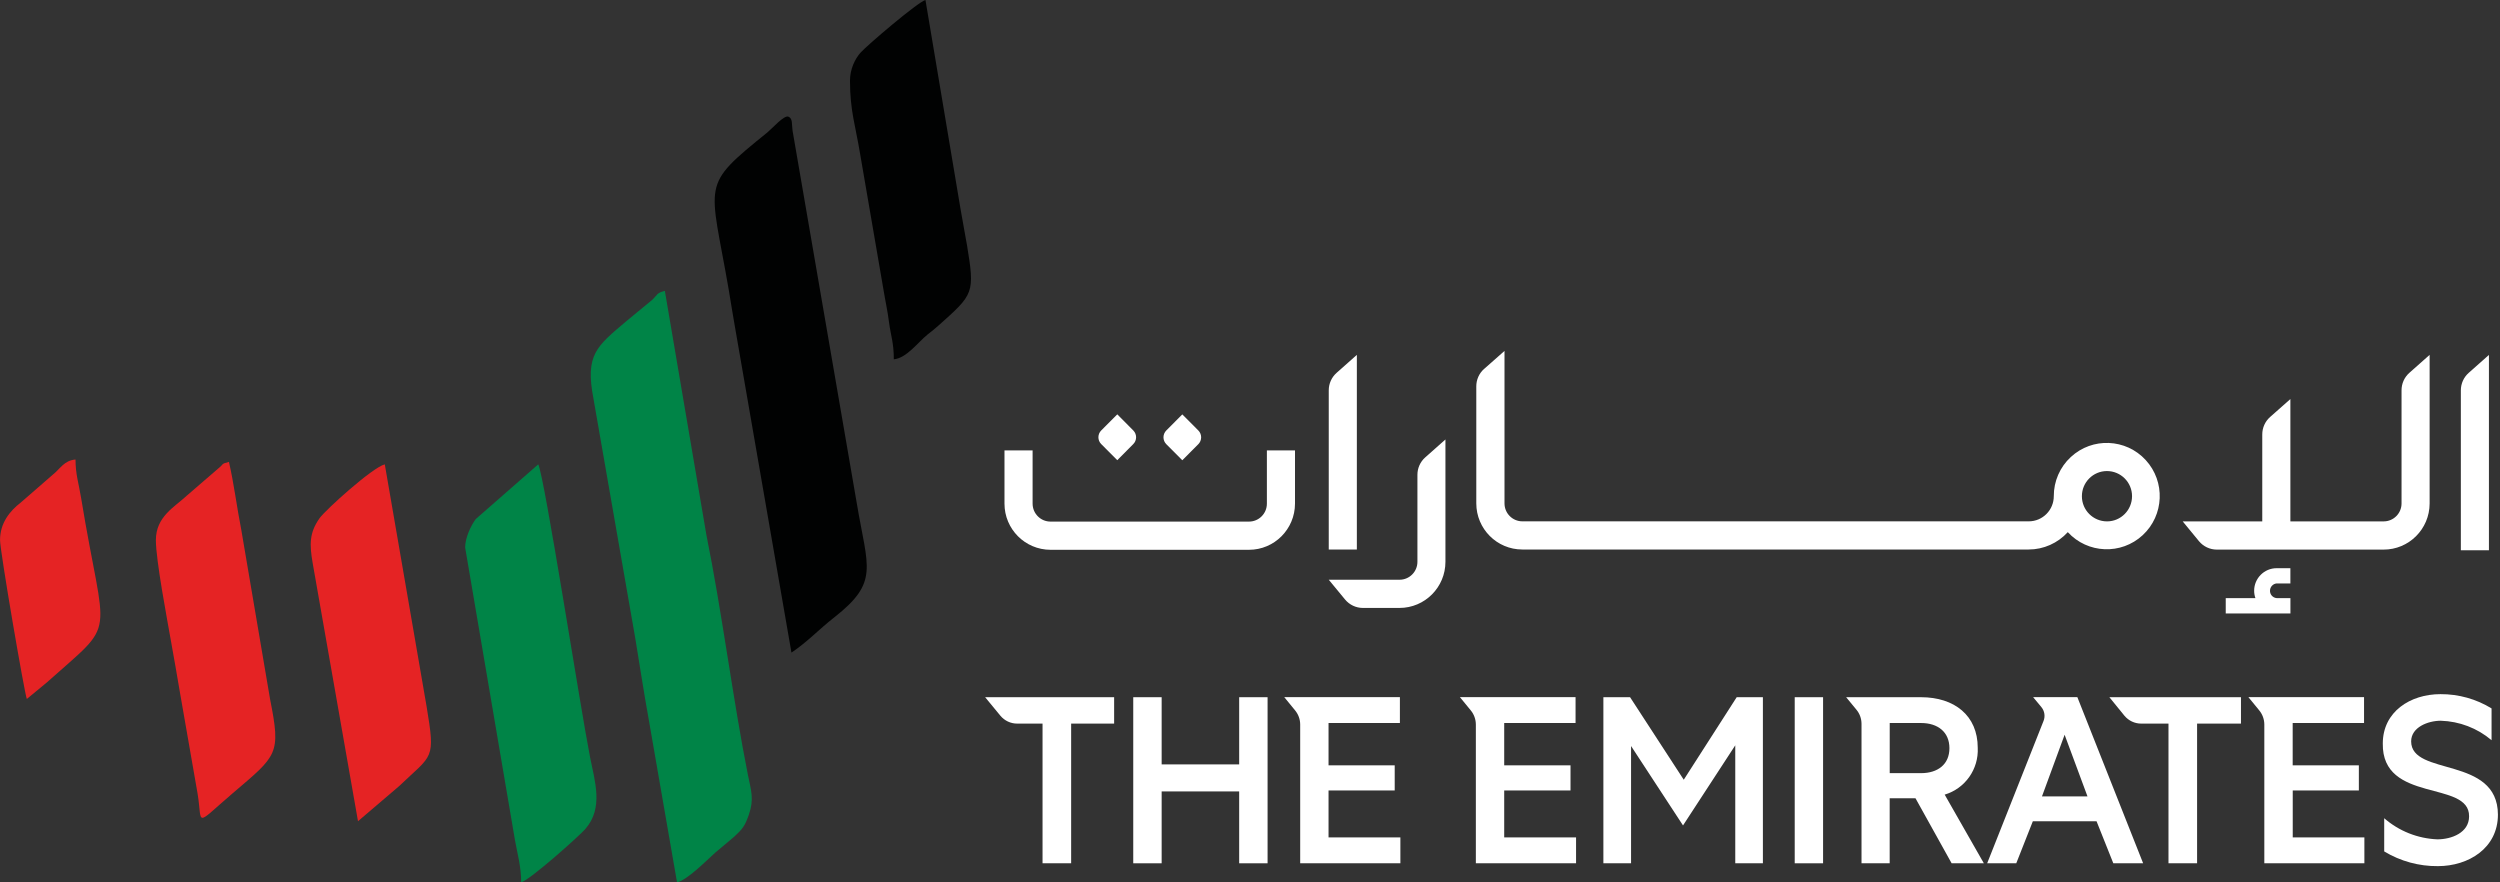 <?xml version="1.0" encoding="UTF-8"?> <svg xmlns="http://www.w3.org/2000/svg" width="170" height="60" viewBox="0 0 170 60" fill="none"><rect x="0" y="0" width="170" height="60" fill="#333333" stroke="none"/><g clip-path="url(#clip0_2008_25371)"><path fill-rule="evenodd" clip-rule="evenodd" d="M48.037 36.387L45.21 19.779C44.631 19.936 44.761 19.997 44.338 20.401L42.609 21.825C40.568 23.559 39.772 24.094 40.361 27.139L43.199 43.406C43.515 45.307 43.768 47.019 44.121 48.964L46.039 60.003C46.772 59.806 47.958 58.59 48.65 57.968L49.912 56.908C50.505 56.36 50.648 56.17 50.915 55.421C51.298 54.338 51.071 53.757 50.855 52.677C49.856 47.664 49.076 41.507 48.037 36.39V36.387Z" fill="#008447"></path><path fill-rule="evenodd" clip-rule="evenodd" d="M53.895 8.893C53.825 8.419 53.919 8.071 53.616 7.934C53.323 7.804 52.503 8.743 52.187 9C47.571 12.734 48.274 12.256 49.559 19.732C49.669 20.367 49.793 21.2 49.939 22.012L53.819 44.378C54.904 43.65 55.674 42.807 56.729 41.982C59.8 39.572 59.001 38.629 58.268 34.261L53.895 8.893Z" fill="#010202"></path><path fill-rule="evenodd" clip-rule="evenodd" d="M36.599 31.578L32.352 35.294C32.026 35.732 31.63 36.568 31.63 37.229L35.013 57.102C35.19 58.085 35.44 58.937 35.44 59.997C36.049 59.833 39.359 56.872 39.792 56.384C41.058 54.947 40.448 53.138 40.122 51.477C39.453 48.078 37.041 32.493 36.602 31.574L36.599 31.578Z" fill="#008447"></path><path fill-rule="evenodd" clip-rule="evenodd" d="M65.745 16.618C65.608 15.792 65.468 15.127 65.318 14.221L62.931 0C62.408 0.14 58.998 3.051 58.532 3.563C58.132 4.004 57.799 4.709 57.799 5.485C57.799 7.527 58.175 8.566 58.485 10.448L60.07 19.662C60.217 20.558 60.343 21.063 60.456 21.932C60.583 22.884 60.779 23.296 60.779 24.432C61.635 24.362 62.414 23.282 63.074 22.747C63.39 22.493 63.48 22.44 63.803 22.149C66.221 19.99 66.301 19.97 65.748 16.621L65.745 16.618Z" fill="#010202"></path><path fill-rule="evenodd" clip-rule="evenodd" d="M16.411 36.049C16.111 34.532 15.908 32.877 15.568 31.41C14.986 31.567 15.278 31.504 14.849 31.851L12.711 33.696C11.862 34.488 10.6 35.127 10.6 36.731C10.6 38.098 11.362 42.085 11.639 43.666C11.815 44.675 12.055 45.979 12.231 47.059L13.44 53.99C13.78 56.113 13.177 56.203 15.825 53.94C18.858 51.35 19.115 51.31 18.366 47.55L16.411 36.049Z" fill="#E52324"></path><path fill-rule="evenodd" clip-rule="evenodd" d="M26.166 31.577C25.346 31.768 22.106 34.692 21.716 35.257C21.037 36.24 21.037 37.008 21.267 38.319L24.344 55.842L27.118 53.475C29.442 51.253 29.619 51.721 29.003 48.008L26.166 31.577Z" fill="#E52324"></path><path fill-rule="evenodd" clip-rule="evenodd" d="M5.135 31.247C4.342 31.313 4.096 31.888 3.55 32.313L1.422 34.164C0.659 34.752 0.003 35.568 0.003 36.728C0.003 37.48 1.678 47.226 1.825 47.53L3.187 46.404C8.072 42.035 7.149 43.843 5.514 33.853C5.355 32.881 5.135 32.256 5.135 31.243V31.247Z" fill="#E52324"></path><path d="M84.264 51.979H78.992V47.41H77.061V58.704H78.992V53.817H84.264V58.704H86.195V47.41H84.264V51.979Z" fill="white"></path><path d="M123.969 47.41H122.041V58.704H123.969V47.41Z" fill="white"></path><path d="M163.958 50.414C163.958 49.445 165.117 49.01 165.969 49.01C167.238 49.047 168.457 49.512 169.426 50.334V48.172C168.381 47.53 167.178 47.196 165.953 47.202C163.895 47.202 162.03 48.399 162.03 50.558C161.963 54.642 167.928 53.028 167.898 55.511C167.898 56.624 166.705 57.075 165.743 57.075C164.411 57.022 163.132 56.517 162.126 55.638V57.897C163.229 58.562 164.491 58.91 165.776 58.897C167.864 58.897 169.859 57.67 169.859 55.394C169.842 51.377 163.958 52.814 163.958 50.411V50.414Z" fill="white"></path><path d="M68.025 48.667C68.308 49.008 68.725 49.205 69.164 49.205H70.893V58.704H72.838V49.205H75.761V47.41H66.99L68.025 48.667Z" fill="white"></path><path d="M138.256 47.41L138.812 48.081C139.029 48.342 139.088 48.703 138.962 49.021L135.129 58.7H137.107L138.233 55.845H142.565L143.704 58.7H145.732L141.26 47.406H138.259L138.256 47.41ZM138.855 54.154L140.394 49.963L141.949 54.154H138.852H138.855Z" fill="white"></path><path d="M90.341 53.75H94.84V52.042H90.341V49.165H95.193V47.403H87.327L88.063 48.302C88.29 48.576 88.413 48.917 88.413 49.272V58.7H95.226V56.945H90.341V53.75Z" fill="white"></path><path d="M102.286 53.75H106.795V52.042H102.286V49.165H107.138V47.403H99.272L100.008 48.302C100.235 48.576 100.358 48.917 100.358 49.272V58.7H107.172V56.945H102.286V53.75Z" fill="white"></path><path d="M144.46 48.667C144.743 49.008 145.159 49.205 145.599 49.205H147.457V58.704H149.402V49.205H152.386V47.41H143.438L144.46 48.667Z" fill="white"></path><path d="M134.486 50.846C134.486 48.654 132.897 47.41 130.629 47.41H125.538L126.234 48.256C126.46 48.526 126.583 48.867 126.583 49.222V58.704H128.498V54.282H130.253L132.711 58.704H134.902L132.238 54.035C133.63 53.62 134.559 52.303 134.486 50.846ZM130.633 52.574H128.501V49.165H130.633C131.775 49.165 132.561 49.78 132.561 50.876C132.561 51.972 131.775 52.574 130.633 52.574Z" fill="white"></path><path d="M155.902 53.75H160.402V52.042H155.902V49.165H160.755V47.403H152.889L153.625 48.302C153.851 48.576 153.974 48.917 153.974 49.272V58.7H160.778V56.945H155.906V53.75H155.902Z" fill="white"></path><path d="M114.495 53.022L110.845 47.41H109.03V58.704H110.912V50.729L114.445 56.13L117.998 50.682V58.704H119.877V47.41H118.095L114.495 53.022Z" fill="white"></path><path d="M90.355 26.541V37.366H92.266V24.131L90.891 25.351C90.551 25.652 90.355 26.083 90.355 26.541Z" fill="white"></path><path d="M88.06 30.625H86.148V34.248C86.148 34.923 85.602 35.468 84.933 35.468H71.432C70.763 35.468 70.217 34.92 70.217 34.248V30.625H68.305V34.248C68.305 35.979 69.704 37.383 71.432 37.386H84.933C86.658 37.386 88.056 35.983 88.06 34.248V30.625Z" fill="white"></path><path d="M154.813 39.676H155.746V38.637H154.813C153.968 38.637 153.282 39.325 153.282 40.171C153.282 40.341 153.312 40.512 153.368 40.672H151.35V41.715H155.749V40.672H154.817C154.544 40.652 154.337 40.411 154.361 40.134C154.381 39.89 154.574 39.693 154.817 39.673L154.813 39.676Z" fill="white"></path><path d="M167.338 26.541V37.417H169.247V24.135L167.871 25.355C167.532 25.655 167.338 26.087 167.338 26.544V26.541Z" fill="white"></path><path d="M165.214 34.224V24.131L163.838 25.351C163.495 25.655 163.302 26.089 163.305 26.547V34.234C163.305 34.91 162.759 35.454 162.09 35.454H155.746V27.136L154.367 28.355C154.024 28.66 153.831 29.094 153.834 29.552V35.454H148.423L149.528 36.798C149.828 37.162 150.274 37.373 150.744 37.373H162.077C163.802 37.38 165.207 35.979 165.214 34.248C165.214 34.241 165.214 34.231 165.214 34.224Z" fill="white"></path><path d="M96.385 32.293V38.202C96.385 38.873 95.843 39.422 95.17 39.422H90.355L91.463 40.765C91.763 41.13 92.209 41.34 92.679 41.34H95.163C96.892 41.34 98.29 39.933 98.29 38.202V29.883L96.915 31.103C96.575 31.404 96.382 31.838 96.385 32.293Z" fill="white"></path><path d="M74.886 29.268C74.629 29.522 74.626 29.936 74.879 30.194C74.879 30.194 74.882 30.197 74.886 30.2L75.975 31.293L77.06 30.2C77.317 29.946 77.32 29.532 77.067 29.274C77.067 29.274 77.064 29.271 77.06 29.268L75.975 28.175L74.886 29.268Z" fill="white"></path><path d="M80.397 31.297L81.486 30.204C81.742 29.947 81.742 29.529 81.486 29.272L80.397 28.179L79.308 29.272C79.052 29.529 79.052 29.947 79.308 30.204L80.397 31.297Z" fill="white"></path><path d="M100.921 25.083C100.578 25.387 100.385 25.822 100.388 26.28V34.228C100.388 35.959 101.787 37.366 103.515 37.366H137.953C138.965 37.366 139.927 36.935 140.61 36.186C141.959 37.653 144.24 37.747 145.702 36.393C147.164 35.04 147.257 32.75 145.908 31.283C144.56 29.816 142.279 29.722 140.817 31.076C140.074 31.761 139.654 32.727 139.658 33.74C139.658 34.685 138.895 35.451 137.956 35.451H103.522C102.853 35.451 102.306 34.906 102.306 34.231V23.863L100.928 25.08L100.921 25.083ZM143.271 32.032C144.213 32.032 144.979 32.794 144.979 33.74C144.979 34.685 144.22 35.454 143.278 35.454C142.335 35.454 141.569 34.692 141.569 33.746V33.74C141.569 32.797 142.329 32.035 143.268 32.032H143.274H143.271Z" fill="white"></path></g><defs><clipPath id="clip0_2008_25371"><rect width="169.859" height="60" fill="white"></rect></clipPath></defs></svg> 